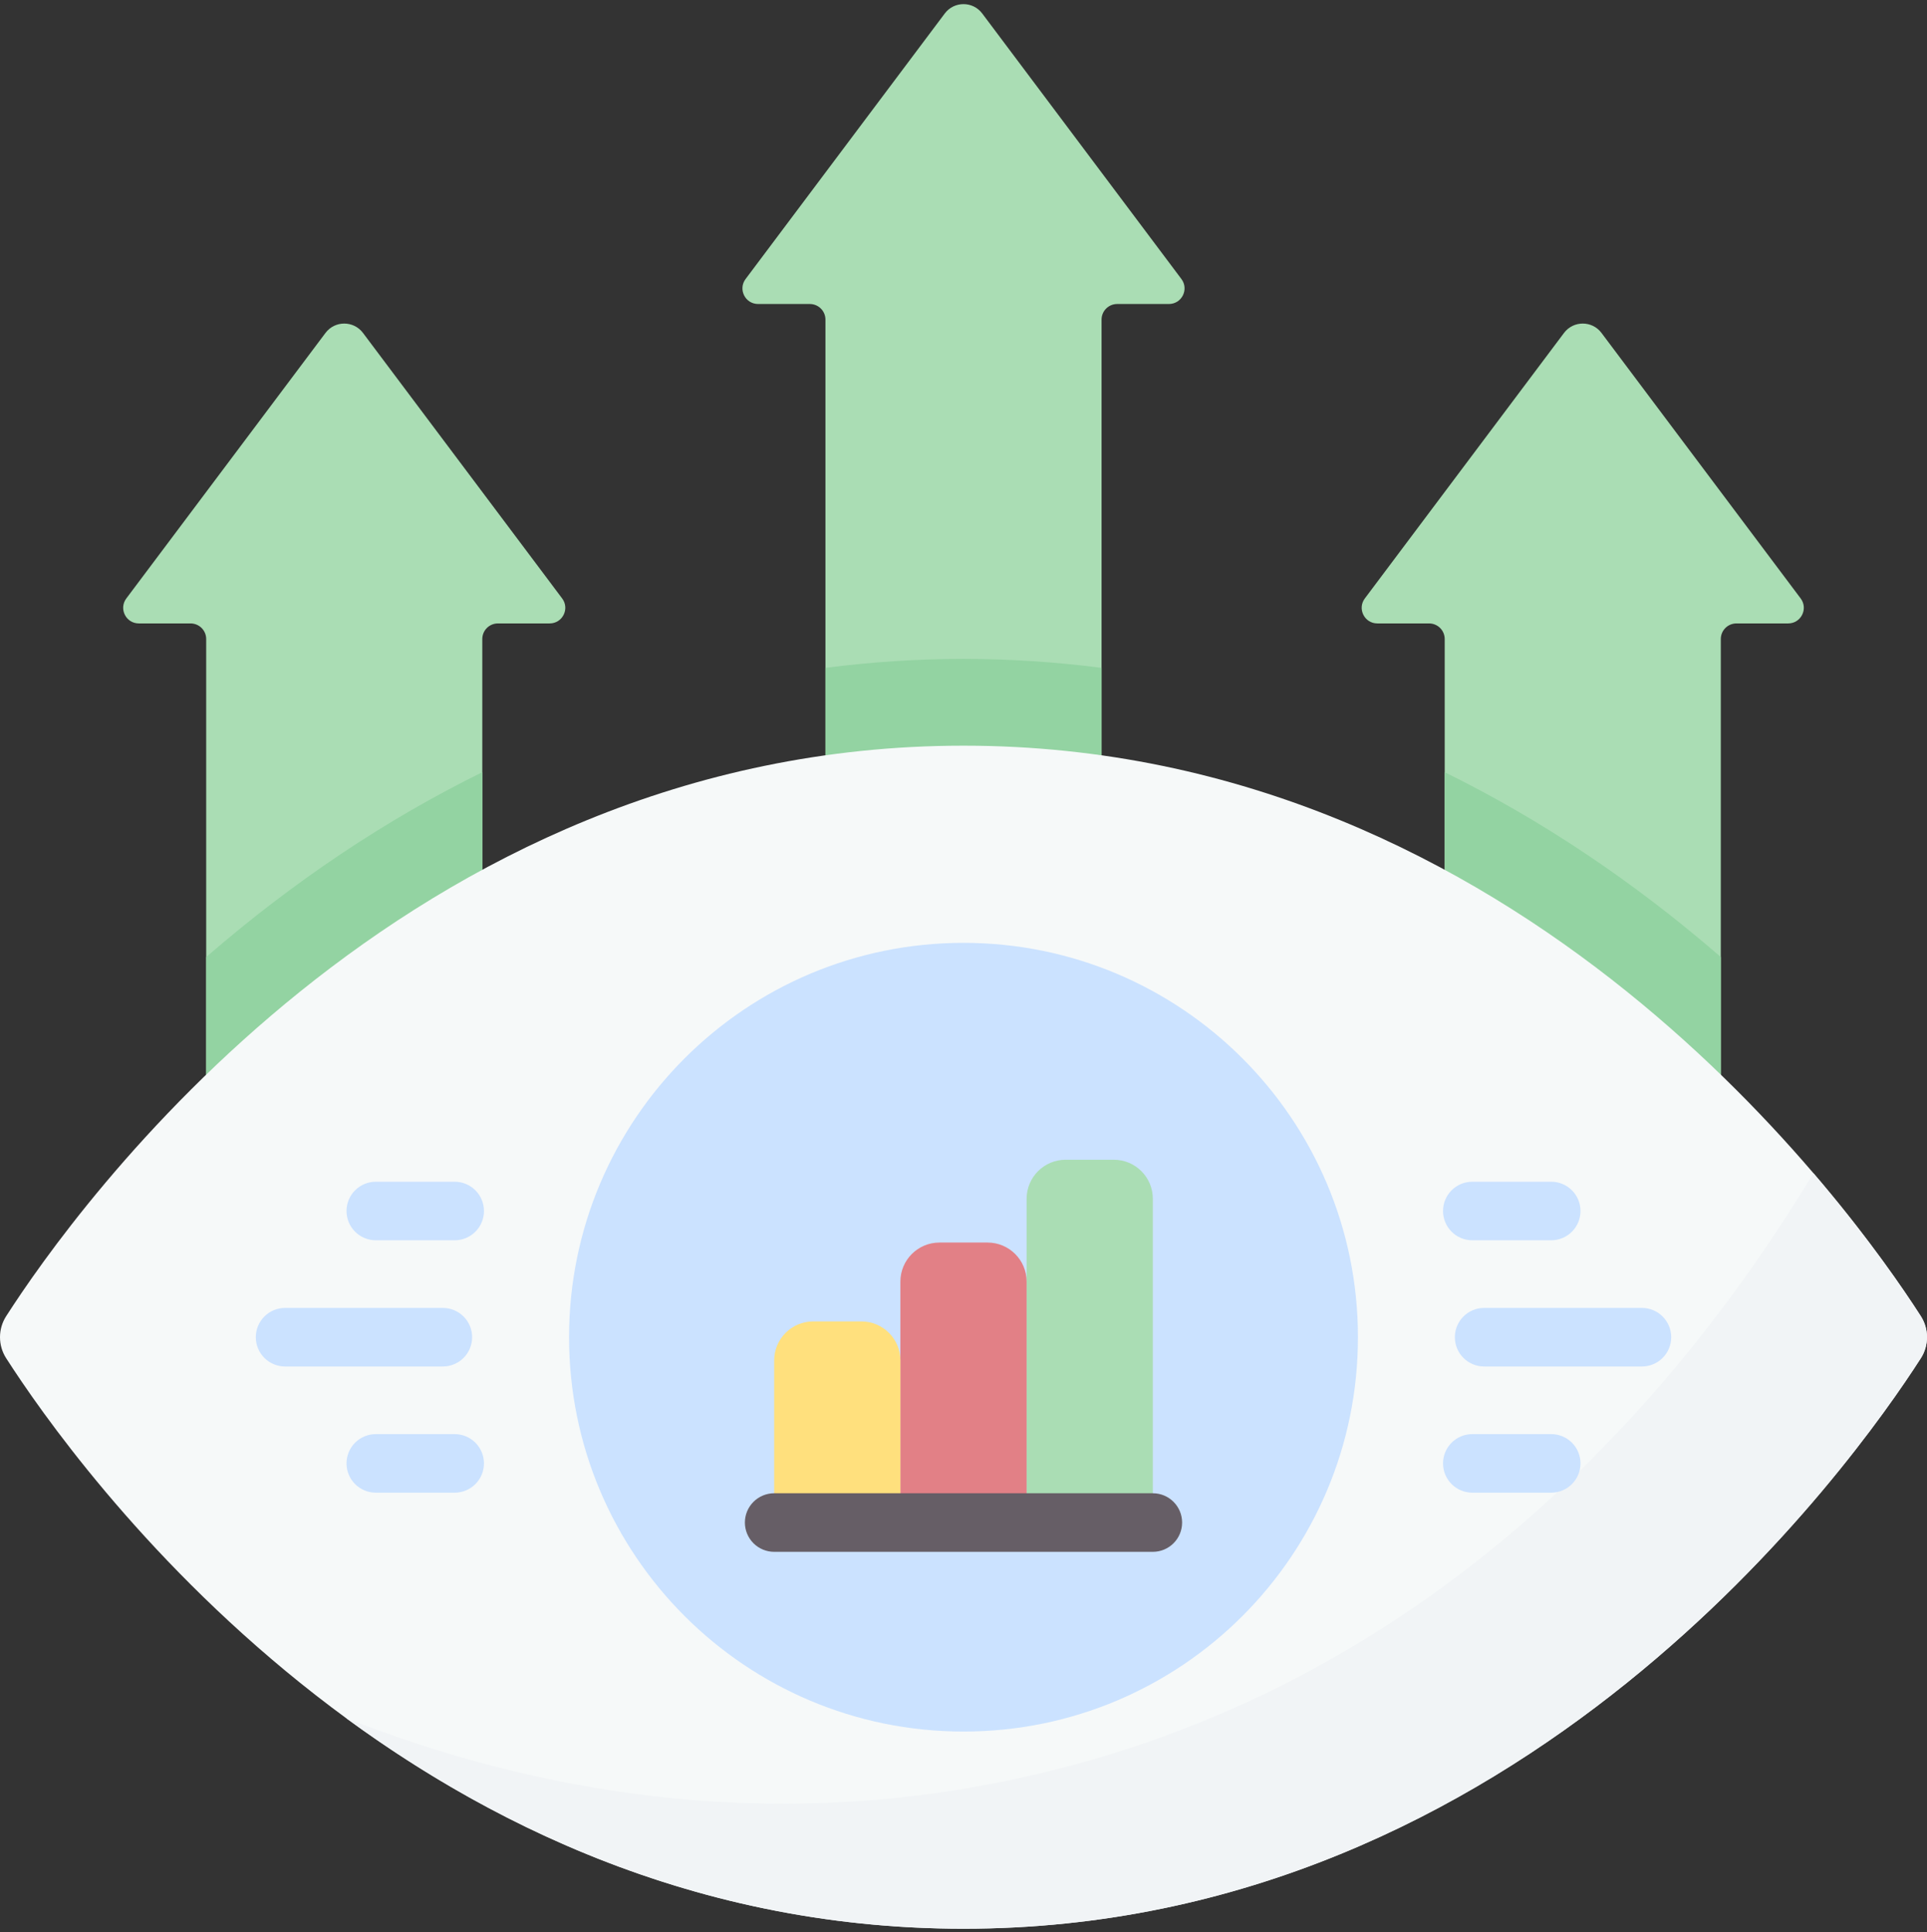 <svg width="350" height="351" viewBox="0 0 350 351" fill="none" xmlns="http://www.w3.org/2000/svg">
<rect x="0" y="0" width="350" height="351" fill="#333333" stroke="none"/>
<path d="M200.074 137.613V58.064C200.074 57.311 200.373 56.59 200.905 56.058C201.437 55.526 202.159 55.227 202.911 55.227H212.311C214.648 55.227 215.983 52.558 214.58 50.688L178.404 2.453C176.702 0.184 173.298 0.184 171.596 2.453L135.42 50.688C134.017 52.558 135.352 55.227 137.689 55.227H147.089C147.841 55.227 148.563 55.526 149.095 56.058C149.627 56.59 149.926 57.311 149.926 58.064V137.613H200.074Z" fill="#AADDB4"/>
<path d="M200.074 121.328C191.789 120.256 183.425 119.703 175 119.703C166.575 119.703 158.211 120.256 149.926 121.328V137.613H200.074V121.328Z" fill="#93D3A2"/>
<path d="M312.549 195.642V116.093C312.549 115.34 312.848 114.619 313.38 114.087C313.912 113.555 314.634 113.256 315.386 113.256H324.786C327.124 113.256 328.458 110.587 327.055 108.717L290.879 60.482C289.177 58.213 285.773 58.213 284.071 60.482L247.895 108.717C246.492 110.587 247.827 113.256 250.165 113.256H259.564C260.316 113.256 261.038 113.555 261.57 114.087C262.102 114.619 262.401 115.34 262.401 116.093V195.642H312.549Z" fill="#AADDB4"/>
<path d="M262.402 140.288V195.642H312.55V173.863C296.743 160.166 279.915 148.901 262.402 140.288Z" fill="#93D3A2"/>
<path d="M37.45 195.642V116.093C37.45 115.34 37.151 114.619 36.619 114.087C36.087 113.555 35.365 113.256 34.613 113.256H25.214C22.876 113.256 21.541 110.587 22.944 108.717L59.12 60.482C60.822 58.213 64.226 58.213 65.929 60.482L102.104 108.717C103.507 110.587 102.173 113.256 99.835 113.256H90.435C89.683 113.256 88.961 113.555 88.429 114.087C87.897 114.619 87.599 115.34 87.599 116.093V195.642H37.45Z" fill="#AADDB4"/>
<path d="M37.45 173.864V195.642H87.598V140.288C70.085 148.901 53.257 160.166 37.45 173.864Z" fill="#93D3A2"/>
<path d="M175 135.464C73.352 135.464 13.394 219.97 1.121 239.105C0.389 240.244 0 241.57 0 242.925C0 244.279 0.389 245.605 1.121 246.745C13.394 265.88 73.352 350.386 175 350.386C276.648 350.386 336.606 265.88 348.879 246.746C349.611 245.606 350 244.28 350 242.926C350 241.571 349.611 240.245 348.879 239.105C336.606 219.97 276.648 135.464 175 135.464Z" fill="#F6F9F9"/>
<path d="M184.659 323.135C138.763 333.017 97.215 325.603 62.912 312.16C91.312 332.968 128.857 350.385 175 350.385C276.646 350.385 336.604 265.881 348.878 246.746C349.61 245.602 349.998 244.272 349.996 242.914C349.994 241.556 349.602 240.227 348.866 239.086C345.629 234.043 339.094 224.482 329.374 213.131C304.796 253.858 259.429 307.037 184.659 323.135Z" fill="#F1F4F6"/>
<path d="M175 314.566C214.566 314.566 246.641 282.491 246.641 242.925C246.641 203.359 214.566 171.285 175 171.285C135.434 171.285 103.359 203.359 103.359 242.925C103.359 282.491 135.434 314.566 175 314.566Z" fill="#CBE2FF"/>
<path d="M209.388 276.596H186.463V217.779C186.463 213.862 189.638 210.687 193.555 210.687H202.296C206.213 210.687 209.388 213.862 209.388 217.779V276.596H209.388Z" fill="#AADDB4"/>
<path d="M186.462 276.596H163.537V232.824C163.537 228.907 166.713 225.731 170.63 225.731H179.371C183.288 225.731 186.463 228.907 186.463 232.824V276.596H186.462Z" fill="#E28086"/>
<path d="M163.538 276.596H140.613V247.152C140.613 243.235 143.788 240.059 147.705 240.059H156.446C160.363 240.059 163.538 243.235 163.538 247.152V276.596H163.538Z" fill="#FFE07D"/>
<path d="M298.221 248.244H269.565C266.627 248.244 264.246 245.863 264.246 242.925C264.246 239.987 266.627 237.606 269.565 237.606H298.221C298.92 237.606 299.611 237.743 300.257 238.011C300.902 238.278 301.489 238.67 301.983 239.164C302.477 239.658 302.868 240.244 303.136 240.889C303.403 241.535 303.54 242.227 303.54 242.925C303.54 243.624 303.403 244.315 303.136 244.961C302.868 245.606 302.477 246.192 301.983 246.686C301.489 247.18 300.902 247.572 300.257 247.839C299.611 248.107 298.92 248.244 298.221 248.244ZM281.745 271.169H267.416C264.478 271.169 262.097 268.788 262.097 265.85C262.097 262.912 264.478 260.531 267.416 260.531H281.745C284.683 260.531 287.064 262.912 287.064 265.85C287.064 268.788 284.683 271.169 281.745 271.169ZM281.745 225.319H267.416C264.478 225.319 262.097 222.938 262.097 220C262.097 217.062 264.478 214.681 267.416 214.681H281.745C284.683 214.681 287.064 217.062 287.064 220C287.064 222.938 284.683 225.319 281.745 225.319ZM80.434 248.244H51.778C50.367 248.244 49.014 247.684 48.017 246.686C47.02 245.689 46.459 244.336 46.459 242.925C46.459 241.514 47.02 240.161 48.017 239.164C49.014 238.166 50.367 237.606 51.778 237.606H80.434C81.845 237.606 83.198 238.166 84.195 239.164C85.193 240.161 85.753 241.514 85.753 242.925C85.753 244.336 85.193 245.689 84.195 246.686C83.198 247.684 81.845 248.244 80.434 248.244ZM82.584 271.169H68.255C66.845 271.169 65.492 270.609 64.494 269.611C63.497 268.614 62.937 267.261 62.937 265.85C62.937 264.439 63.497 263.086 64.494 262.089C65.492 261.091 66.845 260.531 68.255 260.531H82.584C83.994 260.531 85.347 261.091 86.345 262.089C87.342 263.086 87.903 264.439 87.903 265.85C87.903 267.261 87.342 268.614 86.345 269.611C85.347 270.609 83.994 271.169 82.584 271.169ZM82.584 225.319H68.255C66.845 225.319 65.492 224.759 64.494 223.761C63.497 222.764 62.937 221.411 62.937 220C62.937 218.589 63.497 217.236 64.494 216.239C65.492 215.241 66.845 214.681 68.255 214.681H82.584C83.994 214.681 85.347 215.241 86.345 216.239C87.342 217.236 87.903 218.589 87.903 220C87.903 221.411 87.342 222.764 86.345 223.761C85.347 224.759 83.994 225.319 82.584 225.319Z" fill="#CBE2FF"/>
<path d="M209.387 281.915H140.613C139.202 281.915 137.849 281.354 136.851 280.357C135.854 279.359 135.293 278.006 135.293 276.596C135.293 275.185 135.854 273.832 136.851 272.834C137.849 271.837 139.202 271.276 140.613 271.276H209.387C212.326 271.276 214.707 273.657 214.707 276.596C214.707 279.534 212.326 281.915 209.387 281.915Z" fill="#665E66"/>
</svg>
